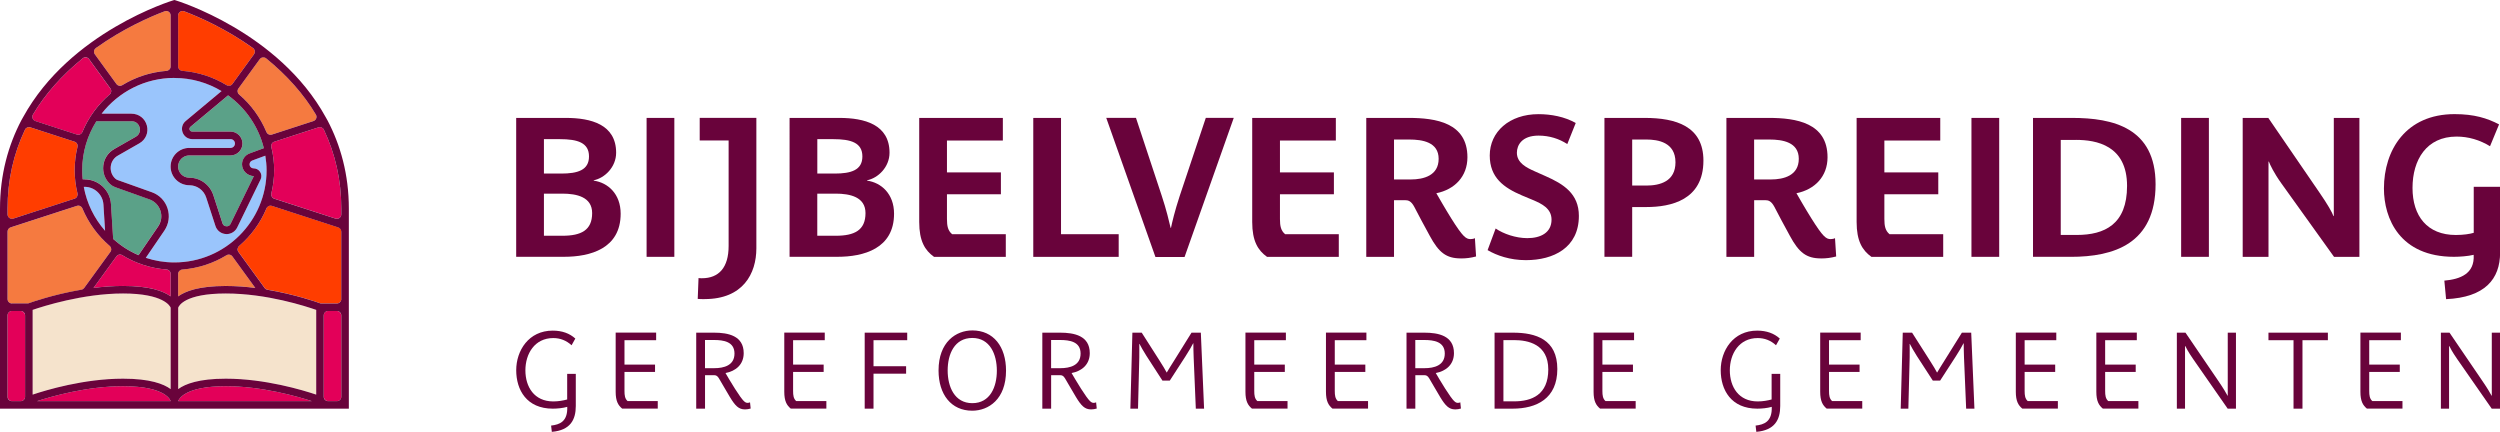 <?xml version="1.0" encoding="UTF-8"?>
<svg id="Laag_1" data-name="Laag 1" xmlns="http://www.w3.org/2000/svg" viewBox="0 0 746.1 128.9">
  <defs>
    <style>
      .cls-1 {
        fill: #f57a40;
      }

      .cls-2 {
        fill: #ff3d00;
      }

      .cls-3 {
        fill: #9ac5fc;
      }

      .cls-4 {
        fill: #69033b;
      }

      .cls-5 {
        fill: #f5e3cc;
      }

      .cls-6 {
        fill: #e30059;
      }

      .cls-7 {
        fill: #5ba188;
      }
    </style>
  </defs>
  <path class="cls-6" d="M22.95,40.16c.66,.22,1.37-.13,1.63-.77,1.81-4.34,4.61-8.17,8.13-11.18,.53-.45,.64-1.23,.23-1.79l-6.36-8.75c-.44-.61-1.32-.73-1.9-.26-6.25,5.08-11.22,10.69-14.86,16.81-.43,.72-.06,1.66,.74,1.92l12.39,4.03Z"/>
  <path class="cls-1" d="M71.38,28.2c3.52,3.02,6.32,6.84,8.13,11.18,.27,.64,.97,.99,1.63,.77l12.4-4.03c.8-.26,1.17-1.19,.74-1.92-3.64-6.12-8.62-11.73-14.87-16.81-.59-.48-1.46-.36-1.9,.26l-6.36,8.75c-.41,.56-.3,1.34,.23,1.79Z"/>
  <path class="cls-2" d="M54.41,21.15c4.79,.38,9.27,1.87,13.16,4.25,.6,.37,1.37,.23,1.78-.33l6.44-8.87c.43-.59,.3-1.43-.3-1.85-8.19-5.86-16.24-9.35-20.54-10.97-.87-.33-1.79,.31-1.79,1.24v15.22c0,.7,.55,1.26,1.24,1.32Z"/>
  <path class="cls-1" d="M34.75,25.06c.41,.57,1.18,.7,1.78,.33,3.89-2.38,8.37-3.88,13.16-4.25,.7-.05,1.24-.62,1.24-1.32V4.61c0-.93-.92-1.56-1.79-1.24-4.3,1.63-12.35,5.12-20.54,10.98-.59,.43-.72,1.26-.3,1.85l6.44,8.86Z"/>
  <path class="cls-6" d="M34.75,76.51l-6.84,9.42c2.84-.36,5.81-.59,8.82-.59,8,0,12.09,1.55,14.2,3.11v-6.7c0-.7-.55-1.26-1.24-1.32-4.79-.38-9.27-1.87-13.16-4.25-.6-.37-1.37-.23-1.78,.33Z"/>
  <path class="cls-7" d="M34.08,44.48l6.41-3.66c1.22-.7,1.41-1.9,1.17-2.79-.24-.89-.99-1.85-2.4-1.85h-10.51c-2.67,4.24-4.23,9.23-4.23,14.6,0,.92,.05,1.83,.14,2.73h.59c4.15,0,7.6,3.24,7.86,7.38l.65,10.4c2.24,2,4.78,3.66,7.58,4.84l5.86-8.59c.94-1.38,1.19-3.09,.67-4.68-.52-1.59-1.72-2.83-3.3-3.39l-10.23-3.65c-.54-.19-1.03-.49-1.45-.88-1.55-1.43-2.3-3.45-2.07-5.54,.24-2.09,1.43-3.9,3.26-4.94Z"/>
  <path class="cls-3" d="M25.26,55.76h-.26c.91,4.97,3.16,9.46,6.36,13.12l-.49-7.84c-.18-2.96-2.65-5.28-5.61-5.28Z"/>
  <rect class="cls-6" x="2.25" y="92.81" width="5.24" height="26.91" rx="1.32" ry="1.32"/>
  <path class="cls-2" d="M3.98,65.23l18.27-5.94c.67-.22,1.03-.91,.87-1.59-.54-2.22-.84-4.53-.84-6.91s.3-4.69,.84-6.91c.16-.68-.2-1.37-.87-1.59l-13.18-4.28c-.63-.2-1.32,.08-1.61,.68-3.43,7.24-5.21,15.1-5.21,23.6v1.69c0,.9,.88,1.53,1.73,1.26Z"/>
  <path class="cls-1" d="M25.12,85.94l7.83-10.77c.41-.56,.3-1.34-.23-1.79-3.52-3.02-6.32-6.84-8.13-11.18-.27-.64-.97-.99-1.63-.77l-19.8,6.43c-.54,.18-.91,.68-.91,1.26v20.13c0,.73,.59,1.32,1.32,1.32h4.85c1.16-.43,7.58-2.69,15.86-4.09,.34-.06,.65-.24,.85-.52Z"/>
  <path class="cls-7" d="M74.49,45.79l4.26-1.57c-1.59-6.44-5.43-11.99-10.67-15.76l-11.23,9.38c-.4,.34-.29,.77-.24,.9s.23,.53,.76,.53h11.44c1.96,0,3.56,1.6,3.56,3.56s-1.6,3.56-3.56,3.56h-12.32c-1.83,0-3.32,1.49-3.32,3.32s1.49,3.32,3.32,3.32c3.28,0,6.17,2.1,7.19,5.22l2.76,8.49c.32,.98,1.88,1.09,2.34,.16l6.98-14.32c-1.97-.1-3.51-1.65-3.51-3.55,0-1.43,.9-2.74,2.25-3.23Z"/>
  <path class="cls-5" d="M50.93,116.11v-24.29c-.18-.51-1.89-4.24-14.2-4.24s-23.97,3.85-26.99,4.89v25.29c4.01-1.35,15.3-4.76,26.99-4.76,8,0,12.09,1.55,14.2,3.11Z"/>
  <path class="cls-6" d="M36.72,115.25c-10.74,0-21.39,3.06-25.7,4.46H50.94s-1.08-4.46-14.21-4.46Z"/>
  <path class="cls-6" d="M95.04,38l-13.19,4.29c-.67,.22-1.03,.91-.87,1.59,.54,2.22,.84,4.53,.84,6.91s-.3,4.69-.84,6.91c-.16,.68,.2,1.37,.87,1.59l18.28,5.94c.85,.28,1.73-.36,1.73-1.26v-1.69c0-8.5-1.78-16.36-5.21-23.6-.28-.6-.98-.89-1.61-.68Z"/>
  <rect class="cls-6" x="96.61" y="92.81" width="5.25" height="26.91" rx="1.32" ry="1.32"/>
  <path class="cls-2" d="M100.95,67.86l-19.8-6.43c-.66-.22-1.37,.13-1.63,.77-1.81,4.34-4.61,8.16-8.13,11.18-.53,.45-.64,1.23-.23,1.79l7.83,10.77c.2,.28,.51,.47,.85,.52,8.28,1.41,14.7,3.67,15.86,4.09h4.85c.73,0,1.32-.59,1.32-1.32v-20.13c0-.57-.37-1.08-.91-1.26Z"/>
  <path class="cls-3" d="M79.57,50.79c0-1.48-.15-2.92-.38-4.34l-3.92,1.45c-.47,.17-.78,.63-.78,1.13,0,.66,.54,1.2,1.2,1.2,.8,0,1.54,.41,1.96,1.09,.43,.68,.47,1.52,.12,2.24l-6.98,14.32c-.58,1.2-1.82,1.97-3.15,1.97-1.52,0-2.86-.97-3.34-2.42l-2.76-8.49c-.71-2.2-2.74-3.67-5.05-3.67-3.07,0-5.57-2.5-5.57-5.57s2.5-5.57,5.57-5.57h12.32c.72,0,1.31-.59,1.31-1.31s-.59-1.31-1.31-1.31h-11.44c-1.3,0-2.43-.79-2.87-2.01-.44-1.22-.09-2.55,.91-3.39l10.71-8.94c-4.12-2.47-8.93-3.91-14.07-3.91-8.83,0-16.68,4.2-21.72,10.68h8.94c2.18,0,4.01,1.41,4.57,3.52,.56,2.1-.34,4.24-2.23,5.32l-6.41,3.66c-1.2,.68-1.98,1.87-2.14,3.24-.16,1.38,.34,2.7,1.36,3.64,.2,.18,.42,.32,.68,.41l10.23,3.65c2.24,.8,3.95,2.55,4.68,4.81,.74,2.26,.39,4.68-.95,6.65l-5.54,8.12c2.69,.88,5.55,1.37,8.53,1.37,15.18,0,27.52-12.35,27.52-27.52Z"/>
  <path class="cls-5" d="M53.17,91.82v24.29c2.11-1.56,6.2-3.11,14.2-3.11,11.69,0,22.98,3.41,26.99,4.76v-25.29c-3.02-1.04-14.96-4.89-26.99-4.89s-14.02,3.73-14.2,4.24Z"/>
  <path class="cls-1" d="M54.41,80.43c-.7,.05-1.24,.62-1.24,1.32v6.7c2.11-1.56,6.2-3.11,14.2-3.11,3.01,0,5.98,.23,8.82,.59l-6.84-9.42c-.41-.57-1.18-.7-1.78-.33-3.89,2.38-8.37,3.88-13.16,4.25Z"/>
  <path class="cls-6" d="M53.17,119.71h39.91c-4.31-1.4-14.96-4.46-25.7-4.46-12.47,0-14.07,4.02-14.21,4.46Z"/>
  <path class="cls-4" d="M97.71,35.88l-.52-.93C83.2,9.48,52.77,.21,52.37,.09l-.32-.09-.32,.09c-.4,.12-30.83,9.39-44.82,34.85l-.54,.96C2.49,43.31,0,52.05,0,62.29v59.68H104.11V62.29c0-10.25-2.5-19-6.39-26.41Zm-18.3-18.48c6.25,5.08,11.23,10.69,14.87,16.81,.43,.72,.06,1.66-.74,1.92l-12.4,4.03c-.66,.22-1.37-.13-1.63-.77-1.81-4.34-4.61-8.17-8.13-11.18-.53-.45-.64-1.23-.23-1.79l6.36-8.75c.44-.61,1.32-.73,1.9-.26Zm-3.66,35.18l-6.98,14.32c-.45,.93-2.02,.82-2.34-.16l-2.76-8.49c-1.02-3.12-3.9-5.22-7.19-5.22-1.83,0-3.32-1.49-3.32-3.32s1.49-3.32,3.32-3.32h12.32c1.96,0,3.56-1.6,3.56-3.56s-1.6-3.56-3.56-3.56h-11.44c-.53,0-.71-.41-.76-.53-.05-.12-.16-.56,.24-.9l11.23-9.38c5.23,3.77,9.08,9.32,10.67,15.76l-4.26,1.57c-1.35,.5-2.25,1.8-2.25,3.23,0,1.9,1.55,3.45,3.51,3.55ZM53.17,4.61c0-.93,.92-1.56,1.79-1.24,4.3,1.63,12.35,5.12,20.54,10.97,.59,.43,.72,1.26,.3,1.85l-6.44,8.87c-.41,.57-1.18,.7-1.78,.33-3.89-2.38-8.37-3.87-13.16-4.25-.7-.05-1.24-.62-1.24-1.32V4.61Zm-1.12,18.66c5.14,0,9.95,1.44,14.07,3.91l-10.71,8.94c-1,.83-1.36,2.16-.91,3.39,.44,1.22,1.57,2.01,2.87,2.01h11.44c.72,0,1.31,.59,1.31,1.31s-.59,1.31-1.31,1.31h-12.32c-3.07,0-5.57,2.5-5.57,5.57s2.5,5.57,5.57,5.57c2.31,0,4.34,1.47,5.05,3.67l2.76,8.49c.47,1.45,1.81,2.42,3.34,2.42,1.33,0,2.57-.77,3.15-1.97l6.98-14.32c.35-.72,.31-1.56-.12-2.24-.43-.68-1.16-1.09-1.97-1.09-.66,0-1.2-.54-1.2-1.2,0-.5,.32-.95,.78-1.13l3.92-1.45c.23,1.42,.38,2.86,.38,4.34,0,15.18-12.35,27.52-27.52,27.52-2.98,0-5.84-.49-8.53-1.37l5.54-8.12c1.34-1.97,1.68-4.39,.95-6.65-.73-2.26-2.44-4.01-4.68-4.81l-10.23-3.65c-.25-.09-.48-.23-.68-.41-1.02-.94-1.51-2.26-1.36-3.64,.16-1.38,.93-2.56,2.14-3.24l6.41-3.66c1.89-1.08,2.79-3.22,2.23-5.32-.56-2.1-2.39-3.52-4.57-3.52h-8.94c5.04-6.48,12.89-10.68,21.72-10.68Zm17.3,53.25l6.84,9.42c-2.84-.36-5.81-.59-8.82-.59-8,0-12.09,1.55-14.2,3.11v-6.7c0-.7,.55-1.26,1.24-1.32,4.79-.38,9.27-1.87,13.16-4.25,.6-.37,1.37-.23,1.78,.33ZM25.26,53.52h-.59c-.09-.9-.14-1.81-.14-2.73,0-5.37,1.57-10.36,4.23-14.6h10.51c1.41,0,2.16,.95,2.4,1.85,.24,.89,.05,2.09-1.17,2.79l-6.41,3.66c-1.83,1.04-3.02,2.85-3.26,4.94-.24,2.1,.52,4.12,2.07,5.54,.42,.39,.9,.68,1.45,.88l10.23,3.65c1.58,.56,2.78,1.8,3.3,3.39,.52,1.59,.27,3.3-.67,4.68l-5.86,8.59c-2.8-1.19-5.34-2.85-7.58-4.84l-.65-10.4c-.26-4.14-3.71-7.38-7.86-7.38Zm6.1,15.36c-3.2-3.65-5.45-8.15-6.36-13.12h.26c2.96,0,5.43,2.32,5.61,5.28l.49,7.84Zm3.39,7.63c.41-.57,1.18-.7,1.78-.33,3.89,2.38,8.37,3.88,13.16,4.25,.7,.05,1.24,.62,1.24,1.32v6.7c-2.11-1.56-6.2-3.11-14.2-3.11-3.01,0-5.98,.23-8.82,.59l6.84-9.42ZM28.6,14.35c8.19-5.86,16.23-9.35,20.54-10.98,.87-.33,1.79,.31,1.79,1.24v15.22c0,.7-.55,1.26-1.24,1.32-4.79,.38-9.27,1.87-13.16,4.25-.6,.37-1.37,.23-1.78-.33l-6.44-8.86c-.43-.59-.3-1.43,.29-1.85ZM9.82,34.21c3.64-6.12,8.61-11.73,14.87-16.81,.59-.48,1.46-.36,1.9,.26l6.36,8.75c.41,.56,.3,1.34-.23,1.79-3.52,3.02-6.32,6.84-8.13,11.18-.27,.64-.97,.99-1.63,.77l-12.39-4.03c-.8-.26-1.17-1.19-.74-1.92ZM2.25,62.29c0-8.5,1.78-16.36,5.21-23.6,.28-.6,.98-.89,1.61-.68l13.18,4.28c.67,.22,1.03,.91,.87,1.59-.54,2.22-.84,4.53-.84,6.91s.3,4.69,.84,6.91c.16,.68-.2,1.37-.87,1.59l-18.27,5.94c-.85,.28-1.73-.36-1.73-1.26v-1.69Zm5.24,56.11c0,.73-.59,1.32-1.32,1.32H3.57c-.73,0-1.32-.59-1.32-1.32v-24.26c0-.73,.59-1.32,1.32-1.32h2.6c.73,0,1.32,.59,1.32,1.32v24.26Zm-3.92-27.83c-.73,0-1.32-.59-1.32-1.32v-20.13c0-.57,.37-1.08,.91-1.26l19.8-6.43c.66-.22,1.37,.13,1.63,.77,1.81,4.34,4.61,8.16,8.13,11.18,.53,.45,.64,1.23,.23,1.79l-7.83,10.77c-.2,.28-.51,.47-.85,.52-8.28,1.41-14.69,3.67-15.86,4.09H3.57Zm6.17,1.91c3.02-1.04,14.96-4.89,26.99-4.89s14.03,3.73,14.2,4.24v24.29c-2.11-1.56-6.2-3.11-14.2-3.11-11.69,0-22.98,3.41-26.99,4.76v-25.29Zm1.29,27.24c4.31-1.4,14.96-4.46,25.7-4.46,13.14,0,14.21,4.46,14.21,4.46H11.03Zm42.14,0c.14-.44,1.73-4.46,14.21-4.46,10.74,0,21.39,3.06,25.7,4.46H53.17Zm41.2-1.95c-4.01-1.35-15.3-4.76-26.99-4.76-8,0-12.09,1.55-14.2,3.11v-24.29c.18-.5,1.89-4.24,14.2-4.24s23.97,3.85,26.99,4.89v25.29Zm7.49,.63c0,.73-.59,1.32-1.32,1.32h-2.61c-.73,0-1.32-.59-1.32-1.32v-24.26c0-.73,.59-1.32,1.32-1.32h2.61c.73,0,1.32,.59,1.32,1.32v24.26Zm0-29.15c0,.73-.59,1.32-1.32,1.32h-4.85c-1.16-.43-7.58-2.69-15.86-4.09-.34-.06-.65-.24-.85-.52l-7.83-10.77c-.41-.56-.3-1.34,.23-1.79,3.52-3.02,6.32-6.84,8.13-11.18,.27-.64,.97-.99,1.63-.77l19.8,6.43c.54,.18,.91,.68,.91,1.26v20.13Zm0-25.27c0,.9-.88,1.53-1.73,1.26l-18.28-5.94c-.67-.22-1.03-.91-.87-1.59,.54-2.22,.84-4.53,.84-6.91s-.3-4.69-.84-6.91c-.16-.68,.2-1.37,.87-1.59l13.19-4.29c.63-.2,1.32,.08,1.61,.68,3.43,7.24,5.21,15.1,5.21,23.6v1.69Z"/>
  <g>
    <g>
      <path class="cls-4" d="M168.32,76.64h-14.27V35.19h14.85c7.46,0,14.98,1.94,14.98,10.39,0,4.28-3.41,7.57-6.69,8.22v.11c4.22,.59,8.04,3.94,8.04,9.87,0,10.45-9.1,12.86-16.91,12.86Zm-1.23-35.12h-4.76v10.28h5.17c4.87,0,8.28-1,8.28-5.11s-3.41-5.16-8.69-5.16Zm.71,16.27h-5.47v12.57h5.52c5.58,0,8.87-1.64,8.87-6.76,0-4.81-4.58-5.81-8.92-5.81Z"/>
      <path class="cls-4" d="M192.97,76.64V35.19h8.28v41.46h-8.28Z"/>
      <path class="cls-4" d="M210.29,89.27c-.71,0-1.36,0-2.06-.06l.24-6.23c.29,.06,.65,.06,1,.06,5.11,0,7.98-3.23,7.98-9.63v-31.48h-8.63v-6.75h16.91v38.93c0,7.57-4,15.15-15.44,15.15Z"/>
      <path class="cls-4" d="M249.91,76.64h-14.27V35.19h14.85c7.46,0,14.98,1.94,14.98,10.39,0,4.28-3.41,7.57-6.69,8.22v.11c4.22,.59,8.04,3.94,8.04,9.87,0,10.45-9.1,12.86-16.91,12.86Zm-1.23-35.12h-4.76v10.28h5.17c4.87,0,8.28-1,8.28-5.11s-3.41-5.16-8.69-5.16Zm.7,16.27h-5.47v12.57h5.52c5.58,0,8.87-1.64,8.87-6.76,0-4.81-4.58-5.81-8.92-5.81Z"/>
      <path class="cls-4" d="M278.73,76.64c-2.7-1.94-4.4-4.7-4.4-10.39v-31.06h24.96v6.75h-16.68v9.52h16.1v6.51h-16.1v7.4c0,2.12,.29,3.46,1.53,4.52h16.03v6.76h-21.43Z"/>
      <path class="cls-4" d="M308.37,76.64V35.19h8.28v34.7h17.21v6.76h-25.49Z"/>
      <path class="cls-4" d="M353.52,76.7h-8.69l-14.68-41.52h8.87l7.69,23.25c1.41,4.22,2.23,7.81,2.65,9.57h.11c.35-1.7,1.12-4.99,2.58-9.45l7.81-23.37h8.34l-14.68,41.52Z"/>
      <path class="cls-4" d="M378.11,76.64c-2.7-1.94-4.4-4.7-4.4-10.39v-31.06h24.96v6.75h-16.68v9.52h16.1v6.51h-16.1v7.4c0,2.12,.29,3.46,1.53,4.52h16.03v6.76h-21.43Z"/>
      <path class="cls-4" d="M436,77.12c-4.35,0-6.58-1.71-9.28-6.7-1.53-2.76-3.58-6.63-4.64-8.69-.94-1.76-1.82-1.99-2.76-1.99h-3.29v16.91h-8.28V35.19h12.69c8.11,0,17.5,1.46,17.5,11.74,0,5.76-3.82,9.63-9.28,10.74,.59,1,2.65,4.64,4.46,7.52,3.46,5.52,4.41,6.17,5.76,6.17,.47,0,1-.11,1.29-.29l.35,5.47c-1.59,.41-2.88,.59-4.52,.59Zm-15.45-35.48h-4.52v11.92h4.99c3.87,0,8.33-1.17,8.33-6.16s-4.81-5.76-8.81-5.76Z"/>
      <path class="cls-4" d="M455.41,77.64c-4.81,0-8.75-1.41-11.45-2.99l2.4-6.46c2.3,1.59,5.99,2.88,9.46,2.88,3.99,0,7.22-1.64,7.22-5.52,0-3.35-2.94-4.76-5.58-5.87l-3.23-1.35c-5.4-2.3-9.63-5.29-9.63-11.93,0-7.04,5.81-12.33,14.56-12.33,3.76,0,7.81,.76,11.1,2.64l-2.52,6.29c-2.41-1.59-5.35-2.53-8.58-2.53-4.99,0-6.46,2.88-6.46,5.11,0,3.06,2.88,4.46,5.4,5.58l3.17,1.41c5.34,2.35,9.93,5.23,9.93,11.86,0,9.51-7.58,13.21-15.8,13.21Z"/>
      <path class="cls-4" d="M491.34,61.79h-4.23v14.85h-8.28V35.19h12.04c9.28,0,17.5,2.47,17.5,12.74,0,11.81-9.75,13.86-17.03,13.86Zm0-20.15h-4.23v13.74h4.23c4.05,0,8.69-1.23,8.69-6.93,0-5.99-5.22-6.81-8.69-6.81Z"/>
      <path class="cls-4" d="M543.47,77.12c-4.35,0-6.58-1.71-9.28-6.7-1.53-2.76-3.58-6.63-4.64-8.69-.94-1.76-1.81-1.99-2.75-1.99h-3.29v16.91h-8.28V35.19h12.68c8.11,0,17.5,1.46,17.5,11.74,0,5.76-3.82,9.63-9.28,10.74,.59,1,2.65,4.64,4.47,7.52,3.46,5.52,4.4,6.17,5.75,6.17,.47,0,1-.11,1.29-.29l.35,5.47c-1.59,.41-2.88,.59-4.52,.59Zm-15.44-35.48h-4.53v11.92h4.99c3.87,0,8.34-1.17,8.34-6.16s-4.82-5.76-8.81-5.76Z"/>
      <path class="cls-4" d="M558.49,76.64c-2.7-1.94-4.4-4.7-4.4-10.39v-31.06h24.96v6.75h-16.68v9.52h16.09v6.51h-16.09v7.4c0,2.12,.29,3.46,1.53,4.52h16.03v6.76h-21.44Z"/>
      <path class="cls-4" d="M588.36,76.64V35.19h8.28v41.46h-8.28Z"/>
      <path class="cls-4" d="M618.01,76.64h-11.28V35.19h11.68c12.16,0,24.9,2.93,24.9,19.79,0,17.85-12.51,21.67-25.31,21.67Zm1.53-34.88h-4.53v28.36h4.76c8.34,0,15.03-3.17,15.03-14.63,0-12.15-9.22-13.74-15.26-13.74Z"/>
      <path class="cls-4" d="M650.94,76.64V35.19h8.28v41.46h-8.28Z"/>
      <path class="cls-4" d="M696.56,76.64l-15.74-21.96c-2.23-3.11-3.34-5.52-3.7-6.46h-.11v28.43h-7.7V35.19h7.64l15.33,22.37c2.35,3.41,3.76,5.87,4.11,6.93h.11v-29.3h7.64v41.46h-7.57Z"/>
      <path class="cls-4" d="M730.01,89.27l-.52-5.52c4.76-.42,9.1-2.06,8.75-7.7-1.71,.41-4.12,.59-5.87,.59-16.21,0-20.91-11.45-20.91-20.38,0-11.51,6.58-22.2,21.08-22.2,5.93,0,9.75,1.23,13.28,3.06l-2.7,6.52c-3.06-1.88-6.46-2.88-9.98-2.88-8.98,0-13.15,6.94-13.15,15.33s4.4,14.04,12.93,14.04c2.23,0,4.17-.29,5.34-.65v-13.74h7.87v19.62c0,7.98-4.58,13.39-16.1,13.92Z"/>
    </g>
    <g>
      <path class="cls-4" d="M164.69,128.9l-.22-1.89c2.5-.29,4.98-1.13,4.82-5.59-1.32,.38-2.96,.54-4.31,.54-7.81,0-10.92-5.59-10.92-11.47s3.73-11.82,10.89-11.82c2.83,0,5.05,.83,6.75,2.37l-1.12,2c-1.55-1.42-3.37-2.15-5.46-2.15-5.56,0-8.32,4.69-8.32,9.63s2.63,9.28,8.32,9.28c1.51,0,2.96-.26,4.15-.58v-7.65h2.57v9.6c0,4.11-1.63,7.23-7.13,7.71Z"/>
      <path class="cls-4" d="M185.7,121.96c-1.22-.99-1.96-2.25-1.96-5.05v-17.64h12.08v2.25h-9.45v7.29h9.12v2.19h-9.12v5.68c0,1.32,.13,2.31,.93,3.02h9v2.25h-10.6Z"/>
      <path class="cls-4" d="M222.29,122.18c-1.83,0-2.89-1.09-4.46-3.69-1.19-1.96-2.63-4.53-3.28-5.59-.45-.74-.87-.93-1.44-.93h-2.7v9.99h-2.63v-22.68h5.3c4.21,0,8.87,.9,8.87,6.11,0,3.37-2.34,5.36-5.43,5.94,.35,.61,1.57,2.73,2.82,4.69,2.57,4.02,3.08,4.21,3.82,4.21,.26,0,.48-.07,.68-.16l.19,1.86c-.58,.16-1.09,.26-1.73,.26Zm-9.22-20.71h-2.67v8.41h2.76c2.86,0,6.04-.8,6.04-4.37s-3.31-4.04-6.13-4.04Z"/>
      <path class="cls-4" d="M236.02,121.96c-1.22-.99-1.96-2.25-1.96-5.05v-17.64h12.08v2.25h-9.45v7.29h9.12v2.19h-9.12v5.68c0,1.32,.13,2.31,.93,3.02h9v2.25h-10.6Z"/>
      <path class="cls-4" d="M260.69,101.53v7.77h9.73v2.22h-9.73v10.44h-2.63v-22.68h12.69v2.25h-10.06Z"/>
      <path class="cls-4" d="M290.15,122.57c-6.26,0-10.05-4.82-10.05-12.01,0-8.55,5.27-11.95,10.08-11.95,6.3,0,10.06,4.82,10.06,12.01,0,8.55-5.24,11.95-10.09,11.95Zm.03-21.71c-5.33,0-7.36,4.82-7.36,9.7s2.06,9.76,7.36,9.76,7.32-4.82,7.32-9.7-2.06-9.76-7.32-9.76Z"/>
      <path class="cls-4" d="M325.58,122.18c-1.83,0-2.9-1.09-4.47-3.69-1.19-1.96-2.63-4.53-3.28-5.59-.44-.74-.87-.93-1.44-.93h-2.69v9.99h-2.63v-22.68h5.3c4.21,0,8.86,.9,8.86,6.11,0,3.37-2.34,5.36-5.43,5.94,.36,.61,1.57,2.73,2.83,4.69,2.57,4.02,3.08,4.21,3.82,4.21,.26,0,.48-.07,.67-.16l.19,1.86c-.58,.16-1.1,.26-1.73,.26Zm-9.22-20.71h-2.67v8.41h2.76c2.86,0,6.04-.8,6.04-4.37s-3.31-4.04-6.13-4.04Z"/>
      <path class="cls-4" d="M356.88,121.96l-.64-15.22c-.07-1.38-.09-3.44-.09-4.27h-.07c-.36,.71-1.32,2.41-2.31,3.92l-4.66,7.2h-2.19l-4.78-7.39c-.83-1.34-1.77-2.92-2.06-3.56h-.07c0,.74,.03,2.79,0,4.04l-.38,15.29h-2.28l.6-22.68h2.79l5.21,8.16c1.06,1.64,1.93,3.12,2.22,3.7h.06c.42-.77,1.32-2.16,2.32-3.76l5.04-8.1h2.79l.97,22.68h-2.47Z"/>
      <path class="cls-4" d="M373.65,121.96c-1.22-.99-1.96-2.25-1.96-5.05v-17.64h12.07v2.25h-9.44v7.29h9.12v2.19h-9.12v5.68c0,1.32,.13,2.31,.93,3.02h9v2.25h-10.6Z"/>
      <path class="cls-4" d="M397.68,121.96c-1.22-.99-1.96-2.25-1.96-5.05v-17.64h12.07v2.25h-9.44v7.29h9.12v2.19h-9.12v5.68c0,1.32,.13,2.31,.93,3.02h9v2.25h-10.6Z"/>
      <path class="cls-4" d="M434.27,122.18c-1.83,0-2.9-1.09-4.47-3.69-1.19-1.96-2.63-4.53-3.28-5.59-.44-.74-.87-.93-1.44-.93h-2.69v9.99h-2.63v-22.68h5.3c4.21,0,8.86,.9,8.86,6.11,0,3.37-2.34,5.36-5.43,5.94,.36,.61,1.57,2.73,2.83,4.69,2.57,4.02,3.08,4.21,3.82,4.21,.26,0,.48-.07,.67-.16l.19,1.86c-.58,.16-1.1,.26-1.73,.26Zm-9.22-20.71h-2.67v8.41h2.76c2.86,0,6.04-.8,6.04-4.37s-3.31-4.04-6.13-4.04Z"/>
      <path class="cls-4" d="M451.4,121.96h-5.36v-22.68h5.49c6.87,0,13.24,2.03,13.24,10.86s-6.2,11.82-13.36,11.82Zm.42-20.46h-3.14v18.28h3.18c5.27,0,10.21-1.96,10.21-9.51s-6.01-8.77-10.25-8.77Z"/>
      <path class="cls-4" d="M477.55,121.96c-1.22-.99-1.96-2.25-1.96-5.05v-17.64h12.08v2.25h-9.45v7.29h9.12v2.19h-9.12v5.68c0,1.32,.13,2.31,.93,3.02h9v2.25h-10.6Z"/>
      <path class="cls-4" d="M524.16,128.9l-.22-1.89c2.51-.29,4.98-1.13,4.82-5.59-1.32,.38-2.96,.54-4.31,.54-7.81,0-10.92-5.59-10.92-11.47s3.72-11.82,10.88-11.82c2.83,0,5.05,.83,6.75,2.37l-1.13,2c-1.54-1.42-3.37-2.15-5.46-2.15-5.56,0-8.32,4.69-8.32,9.63s2.63,9.28,8.32,9.28c1.51,0,2.96-.26,4.15-.58v-7.65h2.57v9.6c0,4.11-1.64,7.23-7.13,7.71Z"/>
      <path class="cls-4" d="M545.18,121.96c-1.22-.99-1.96-2.25-1.96-5.05v-17.64h12.08v2.25h-9.45v7.29h9.12v2.19h-9.12v5.68c0,1.32,.13,2.31,.93,3.02h8.99v2.25h-10.59Z"/>
      <path class="cls-4" d="M586.78,121.96l-.64-15.22c-.06-1.38-.09-3.44-.09-4.27h-.07c-.35,.71-1.32,2.41-2.31,3.92l-4.66,7.2h-2.18l-4.79-7.39c-.83-1.34-1.77-2.92-2.06-3.56h-.06c0,.74,.03,2.79,0,4.04l-.39,15.29h-2.28l.61-22.68h2.79l5.2,8.16c1.06,1.64,1.93,3.12,2.22,3.7h.07c.42-.77,1.32-2.16,2.31-3.76l5.05-8.1h2.79l.96,22.68h-2.47Z"/>
      <path class="cls-4" d="M603.56,121.96c-1.22-.99-1.96-2.25-1.96-5.05v-17.64h12.08v2.25h-9.45v7.29h9.12v2.19h-9.12v5.68c0,1.32,.13,2.31,.93,3.02h8.99v2.25h-10.59Z"/>
      <path class="cls-4" d="M627.59,121.96c-1.22-.99-1.96-2.25-1.96-5.05v-17.64h12.08v2.25h-9.45v7.29h9.12v2.19h-9.12v5.68c0,1.32,.13,2.31,.93,3.02h8.99v2.25h-10.59Z"/>
      <path class="cls-4" d="M664.83,121.96l-10.35-14.87c-1.48-2.15-2.02-3.24-2.28-3.79h-.1v18.66h-2.44v-22.68h2.57l9.8,14.39c1.48,2.16,2.41,3.73,2.76,4.43h.06v-18.82h2.45v22.68h-2.47Z"/>
      <path class="cls-4" d="M687.15,101.53v20.43h-2.67v-20.43h-7.48v-2.25h17.73v2.25h-7.58Z"/>
      <path class="cls-4" d="M706.4,121.96c-1.22-.99-1.96-2.25-1.96-5.05v-17.64h12.08v2.25h-9.45v7.29h9.12v2.19h-9.12v5.68c0,1.32,.13,2.31,.93,3.02h8.99v2.25h-10.59Z"/>
      <path class="cls-4" d="M743.63,121.96l-10.35-14.87c-1.48-2.15-2.02-3.24-2.28-3.79h-.1v18.66h-2.44v-22.68h2.57l9.8,14.39c1.48,2.16,2.41,3.73,2.76,4.43h.06v-18.82h2.45v22.68h-2.47Z"/>
    </g>
  </g>
</svg>